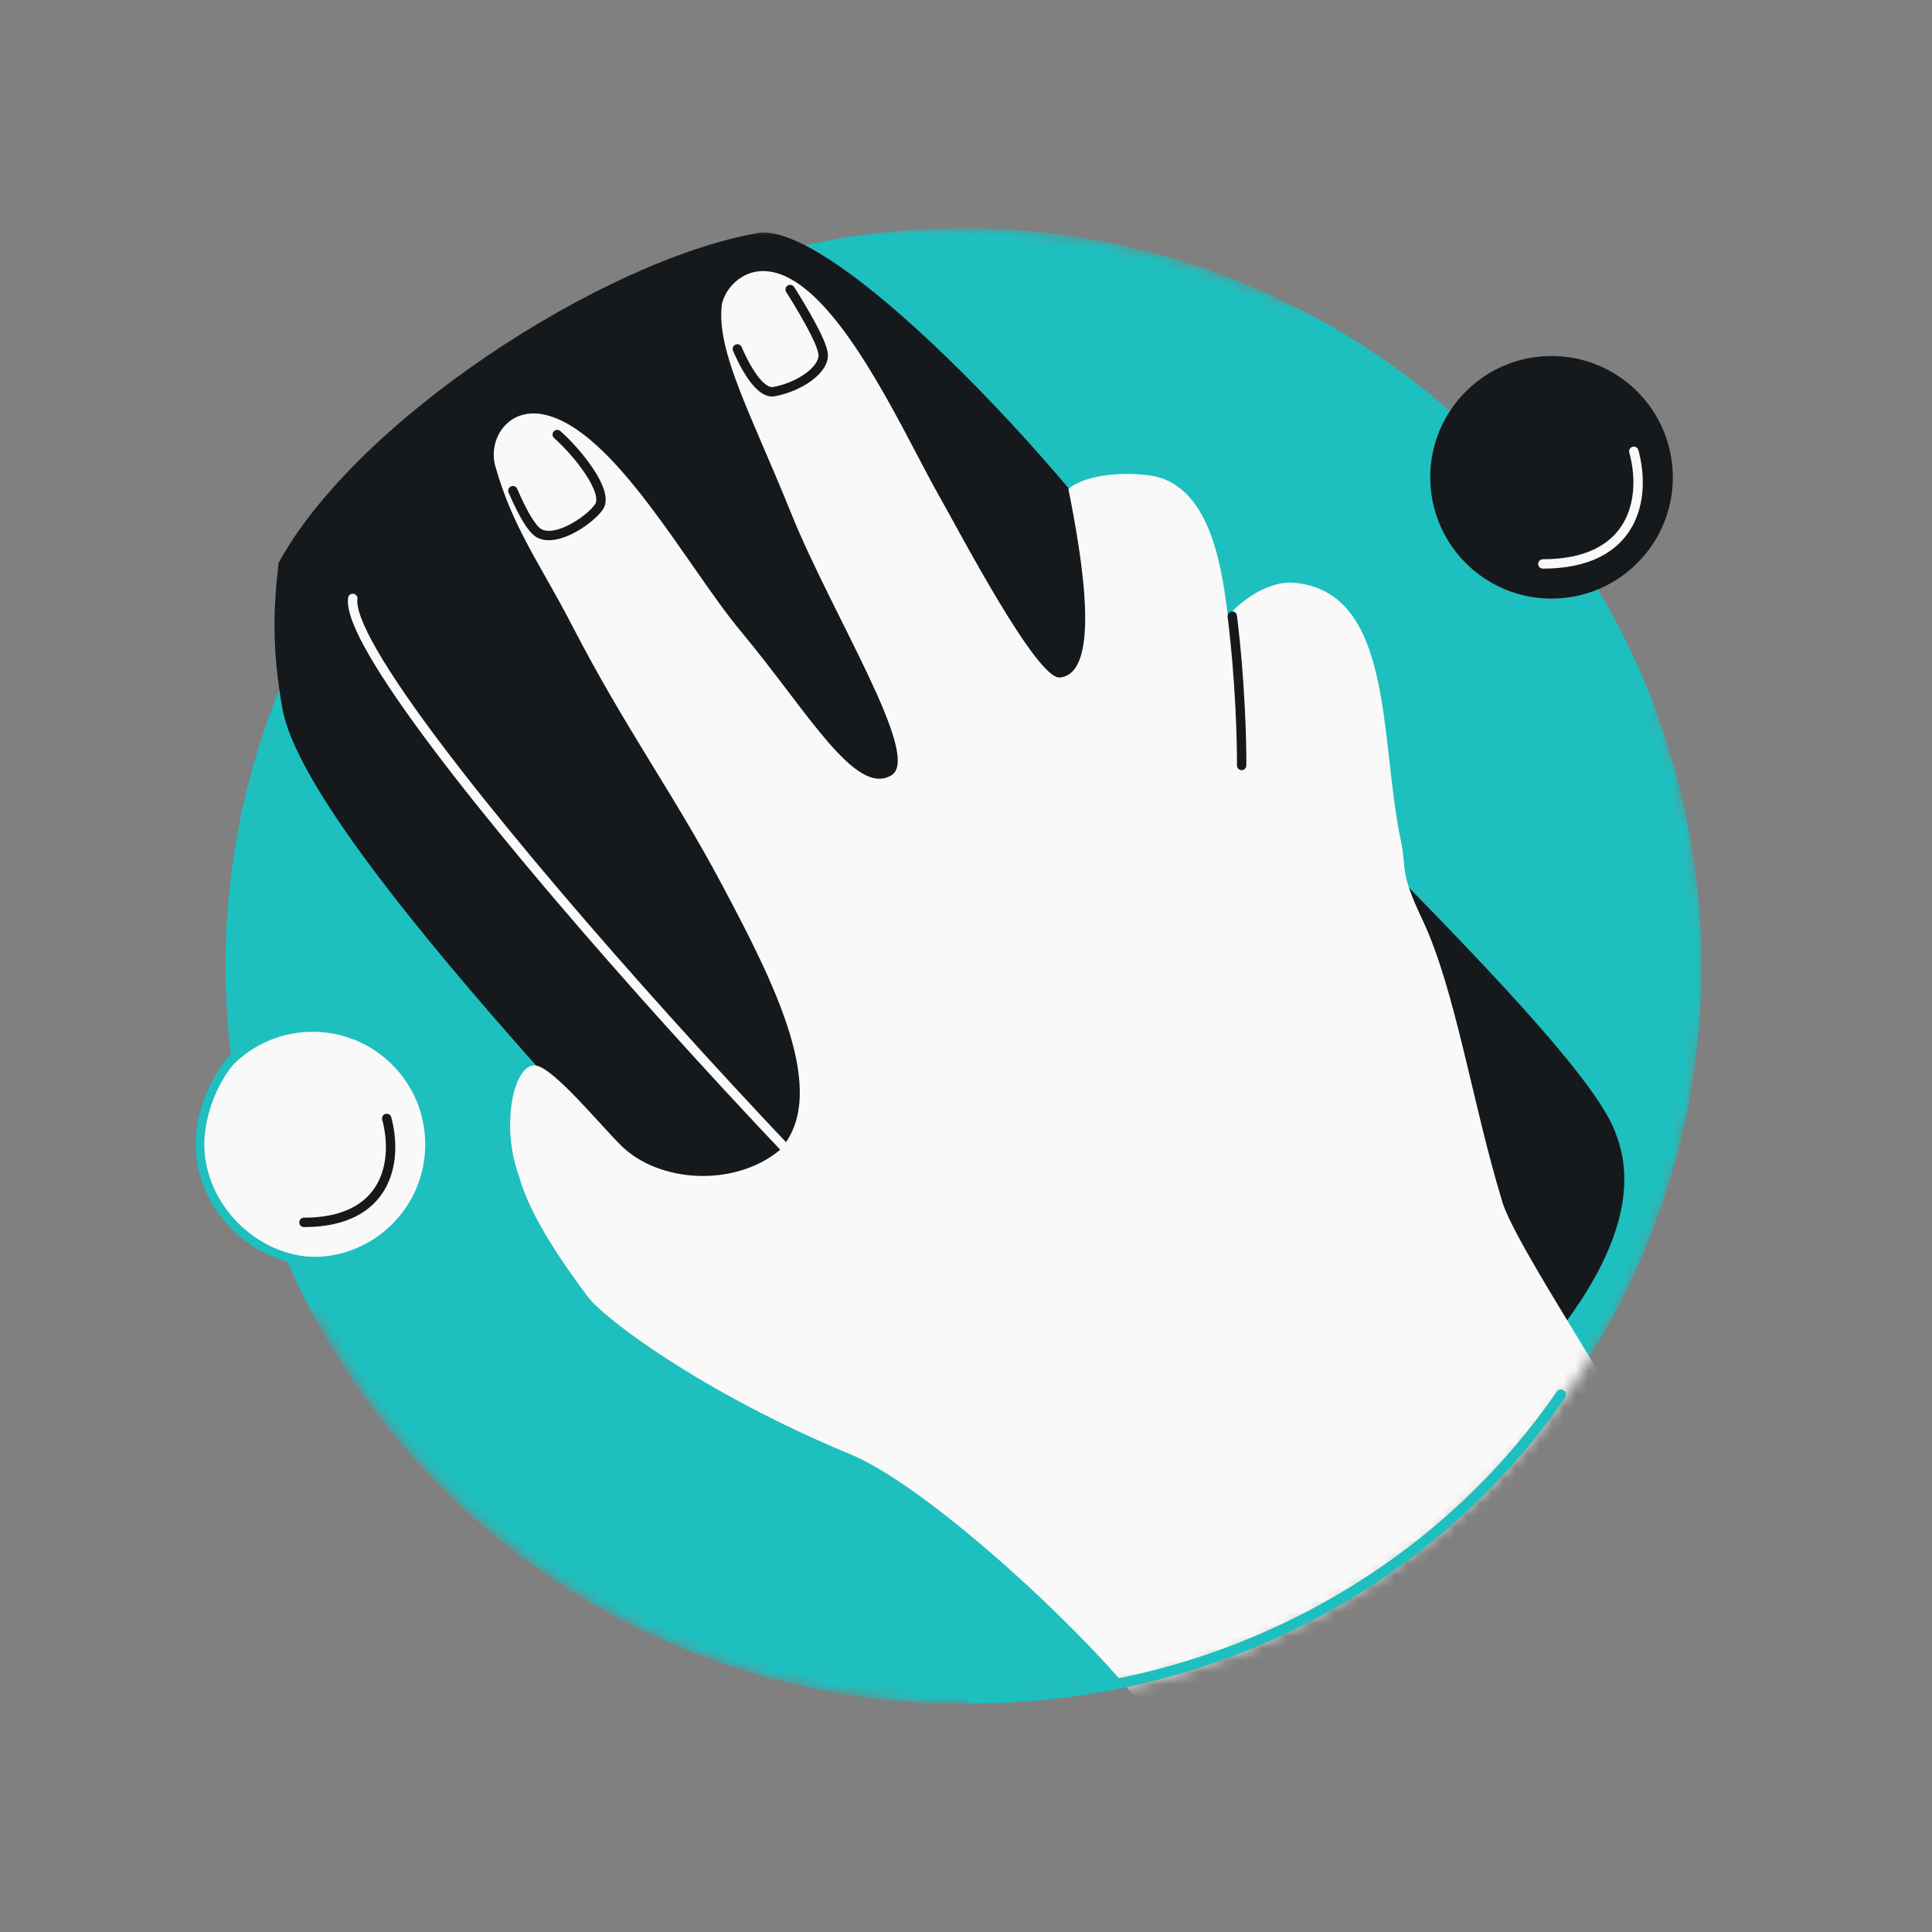 <svg width="160" height="160" viewBox="0 0 160 160" fill="none" xmlns="http://www.w3.org/2000/svg">
<rect x="0" y="0" width="160" height="160" fill="#808080" stroke="none"/>
<mask id="mask0_6841_307" style="mask-type:alpha" maskUnits="userSpaceOnUse" x="13" y="18" width="129" height="124">
<path fill-rule="evenodd" clip-rule="evenodd" d="M13.333 18.889H81.167V18.908C90.446 19.089 99.218 21.334 107.043 25.203H140.963V58.535H137.23C139.739 65.214 141.111 72.449 141.111 80.003C141.111 113.752 113.728 141.111 79.95 141.111C56.627 141.111 36.353 128.068 26.036 108.883H13.333V18.889Z" fill="#D9D9D9"/>
</mask>
<g mask="url(#mask0_6841_307)">
<circle cx="79.792" cy="80" r="61.111" fill="#1EBFBF"/>
<path d="M96.434 51.555C98.928 57.291 131.318 85.985 133.85 93.995C139.308 108.106 110.02 129.31 95.909 134.769C89.714 137.165 65.383 112.644 61.934 107.741C58.484 102.837 25.431 70.151 23.389 58.691C22.5 53.699 22.64 50.362 23.074 46.606C29.569 34.735 49.886 21.591 62.723 19.303C69.854 18.032 93.316 44.385 96.434 51.555Z" fill="#16191C"/>
<path d="M29.213 49.558C28.281 56.714 74.701 107.009 86.23 115.55" stroke="#F9F9F9" stroke-width="0.778" stroke-linecap="round"/>
<path fill-rule="evenodd" clip-rule="evenodd" d="M132.939 114.584C130.496 110.352 125.255 102.264 124.431 99.579C121.951 91.499 120.544 81.969 117.801 76.173C115.83 72.008 116.542 72.123 115.995 69.532C114.248 61.249 115.454 49.043 107.207 48.265C104.746 48.033 102.16 50.295 101.706 51.091C101.266 47.954 100.543 40.155 95.262 39.382C93.327 39.099 90.102 39.179 88.479 40.488C89.594 46.074 91.264 55.797 87.767 56.107C85.864 56.276 79.558 44.218 77.773 41.069C77.249 40.144 76.651 39.006 75.994 37.753C72.732 31.539 67.983 22.491 63.219 22.449C61.426 22.433 60.086 23.826 59.781 25.205C59.3 29.118 62.223 34.328 65.532 42.537C68.921 50.941 76.4 62.68 73.816 64.212C70.811 65.993 66.872 58.895 61.349 52.276C56.929 46.979 50.871 35.537 45.029 34.328C42.063 33.715 40.397 36.377 41.021 38.604C42.448 43.7 44.76 46.735 47.392 51.827C51.829 60.413 55.742 65.65 59.781 73.252C64.023 81.235 68.882 90.64 64.535 95.282C60.799 98.327 54.559 97.972 51.421 94.853C49.693 93.136 45.947 88.567 44.44 88.255C42.586 87.871 41.422 93.116 42.958 97.339C43.891 100.774 46.737 104.785 48.647 107.351C50.056 109.243 58.143 115.295 70.109 120.306C76.498 122.778 89.081 134.46 94.087 140.665C111.527 137.43 124.65 129.613 132.939 114.584Z" fill="#F9F9F9"/>
<path d="M102.828 63.392C102.845 61.484 102.713 56.34 102.052 51.028M65.439 23.978C65.439 23.978 67.91 27.824 68.157 29.209C68.404 30.593 66.166 32.064 64.088 32.434C63.093 32.612 61.958 30.969 61.063 28.896M46.148 35.99C47.841 37.474 50.458 40.754 49.605 41.978C48.751 43.201 45.68 45.178 44.395 43.979C43.747 43.374 43.053 41.96 42.474 40.636" stroke="#16191C" stroke-width="0.778" stroke-linecap="round"/>
<circle cx="128.491" cy="39.528" r="10.045" fill="#16191C"/>
<path d="M135.307 37.376C136.384 41.322 135.307 46.703 127.774 46.703" stroke="#F9F9F9" stroke-width="0.778" stroke-linecap="round"/>
<circle cx="25.89" cy="94.775" r="9.327" fill="#F9F9F9"/>
<path d="M26.249 104.461C21.098 104.461 16.563 99.927 16.563 94.775C16.563 92.13 17.829 89.03 19.598 87.333" stroke="#1EBFBF" stroke-width="0.717" stroke-linecap="round"/>
<path d="M32.026 92.623C33.005 96.266 32.026 101.233 25.173 101.233" stroke="#16191C" stroke-width="0.778" stroke-linecap="round"/>
</g>
<path d="M80.527 140.632C100.601 140.632 118.683 130.872 129.268 115.501" stroke="#1EBFBF" stroke-width="0.858" stroke-linecap="round"/>
</svg>
